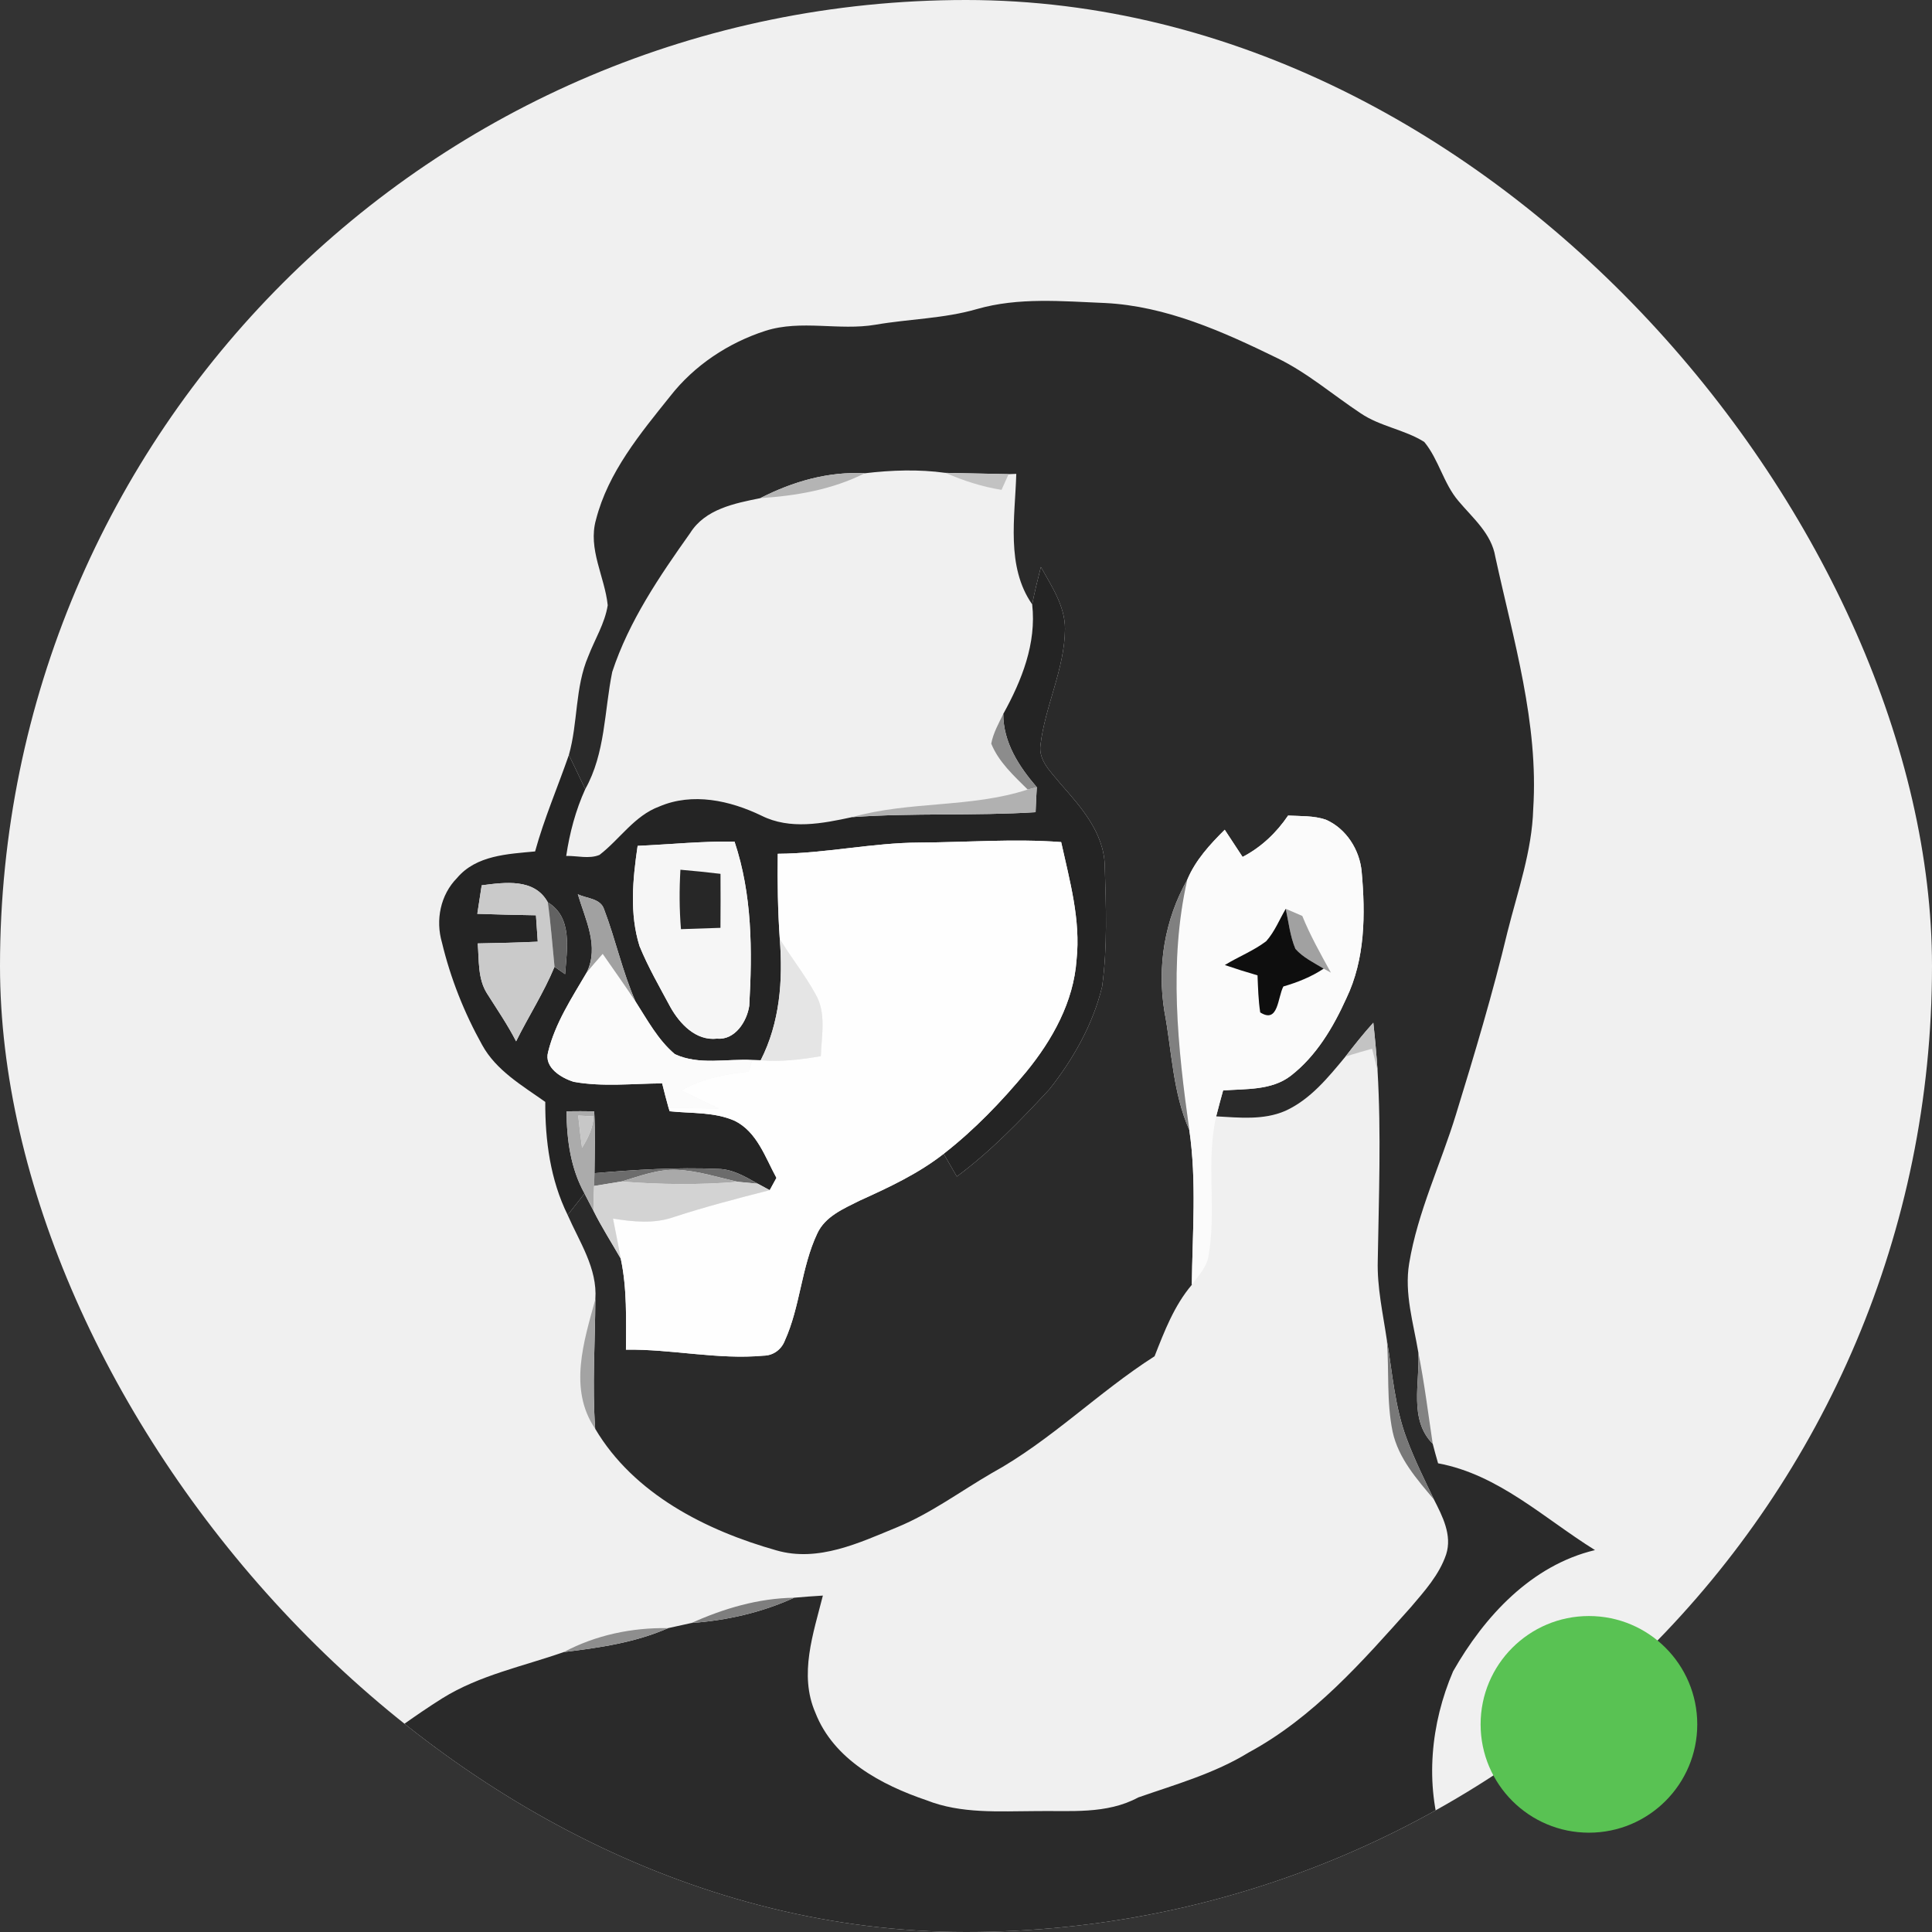 <?xml version="1.0" encoding="utf-8"?>
<svg xmlns="http://www.w3.org/2000/svg" fill="none" height="100%" overflow="visible" preserveAspectRatio="none" style="display: block;" viewBox="0 0 86 86" width="100%">
<rect x="0" y="0" width="86" height="86" fill="#333333" stroke="none"/>
<g id="Group 4">
<g id="Frame 16">
<g clip-path="url(#clip0_0_135)">
<rect fill="#F0F0F0" height="86" rx="43" width="86"/>
<g id="Group 3">
<g id="#85868bff">
<path d="M85.223 10.223C85.163 9.798 85.333 9.607 85.732 9.651V10.115C85.604 10.144 85.349 10.195 85.223 10.223Z" fill="#85868B" id="Vector"/>
</g>
<g id="#2a2a2aff">
<path d="M43.488 13.757C45.339 13.225 47.288 13.411 49.185 13.488C51.906 13.622 54.434 14.76 56.849 15.938C58.191 16.588 59.323 17.571 60.559 18.391C61.429 18.984 62.516 19.118 63.399 19.672C64.047 20.459 64.254 21.519 64.918 22.298C65.556 23.061 66.393 23.747 66.563 24.791C67.366 28.482 68.494 32.185 68.249 36.007C68.195 37.884 67.559 39.666 67.106 41.471C66.45 44.21 65.641 46.91 64.812 49.602C64.135 51.82 63.108 53.935 62.727 56.238C62.505 57.576 62.917 58.897 63.136 60.207C63.211 61.56 62.701 63.183 63.775 64.266C63.847 64.557 63.932 64.846 64.014 65.137C66.71 65.635 68.741 67.597 70.999 69C68.167 69.676 66.074 71.951 64.683 74.395C63.684 76.719 63.419 79.419 64.225 81.841C64.323 82.186 64.413 82.534 64.459 82.893C63.018 84.087 61.205 84.685 59.576 85.567C58.52 86.157 57.328 86.402 56.128 86.485C56.368 86.622 56.605 86.761 56.844 86.903C55.294 86.9 53.853 87.527 52.344 87.792C51.003 88.184 49.6 88.236 48.233 88.509C46.261 88.961 44.227 88.76 42.224 88.803C40.064 88.899 37.965 88.303 35.834 88.048C34.39 87.612 32.827 87.638 31.457 86.957C30.25 86.379 28.888 86.248 27.698 85.631C26.208 84.881 24.622 84.311 23.247 83.347C21.942 82.408 20.408 81.807 19.229 80.693C18.245 79.749 17.03 79.091 16.075 78.119C17.274 77.26 18.454 76.371 19.702 75.589C21.355 74.563 23.283 74.176 25.096 73.539C26.677 73.348 28.27 73.119 29.74 72.474C30.088 72.397 30.433 72.319 30.78 72.245C32.358 72.131 33.908 71.778 35.352 71.12C35.777 71.079 36.202 71.053 36.629 71.025C36.205 72.709 35.556 74.535 36.292 76.231C37.103 78.323 39.235 79.455 41.243 80.136C42.782 80.745 44.464 80.623 46.085 80.618C47.625 80.59 49.257 80.775 50.668 80.01C52.339 79.427 54.064 78.944 55.585 78.008C58.466 76.451 60.649 73.952 62.801 71.543C63.412 70.824 64.068 70.099 64.374 69.189C64.647 68.335 64.21 67.492 63.831 66.749C63.401 65.854 62.959 64.962 62.614 64.031C62.083 62.626 61.983 61.114 61.733 59.644C61.561 58.474 61.295 57.305 61.329 56.114C61.375 53.293 61.486 50.466 61.319 47.648C61.272 46.938 61.208 46.229 61.131 45.525C60.693 46.008 60.289 46.518 59.89 47.034C59.123 47.96 58.33 48.942 57.21 49.45C56.239 49.871 55.158 49.749 54.136 49.693C54.234 49.306 54.339 48.924 54.445 48.54C55.459 48.462 56.6 48.545 57.454 47.888C58.592 47.008 59.346 45.731 59.931 44.437C60.77 42.691 60.783 40.698 60.613 38.81C60.528 37.833 59.928 36.883 59.017 36.486C58.479 36.303 57.9 36.334 57.338 36.303C56.818 37.072 56.136 37.717 55.312 38.145C55.047 37.742 54.782 37.337 54.517 36.935C53.858 37.59 53.212 38.289 52.849 39.161C51.844 40.935 51.502 43.019 51.834 45.03C52.166 46.794 52.202 48.638 52.941 50.301C53.273 52.586 53.078 54.897 53.052 57.192C52.267 58.115 51.832 59.258 51.394 60.372C48.881 61.976 46.763 64.137 44.142 65.576C42.746 66.388 41.441 67.36 39.943 67.979C38.256 68.673 36.423 69.55 34.562 69.013C31.421 68.126 28.211 66.501 26.494 63.6C26.357 61.679 26.491 59.755 26.501 57.834C26.599 56.459 25.793 55.286 25.268 54.082C25.518 53.762 25.768 53.445 26.02 53.128C26.146 53.38 26.283 53.633 26.414 53.886C26.779 54.623 27.225 55.315 27.632 56.026C27.917 57.357 27.868 58.726 27.863 60.078C29.91 60.049 31.941 60.532 33.988 60.346C34.418 60.341 34.778 60.078 34.933 59.681C35.623 58.162 35.664 56.423 36.377 54.912C36.727 54.144 37.554 53.803 38.259 53.447C39.564 52.857 40.875 52.246 42.007 51.359C42.2 51.696 42.396 52.034 42.592 52.372C44.111 51.242 45.431 49.871 46.714 48.486C47.777 47.14 48.655 45.592 49.059 43.916C49.303 42.142 49.231 40.337 49.177 38.552C49.147 37.069 48.114 35.919 47.192 34.872C46.798 34.374 46.217 33.861 46.315 33.16C46.523 31.409 47.393 29.781 47.406 27.994C47.409 26.973 46.809 26.096 46.333 25.238C46.194 25.789 46.054 26.344 45.946 26.903C44.77 25.217 45.184 23.02 45.238 21.093C45.154 21.096 44.981 21.104 44.896 21.106C43.959 21.088 43.022 21.067 42.085 21.049C40.893 20.884 39.685 20.926 38.493 21.067C36.858 20.98 35.288 21.436 33.844 22.174C32.703 22.406 31.395 22.656 30.724 23.724C29.359 25.648 27.997 27.646 27.253 29.908C26.895 31.656 26.952 33.523 26.051 35.127C25.809 34.619 25.569 34.111 25.322 33.608C25.732 32.167 25.59 30.604 26.187 29.212C26.478 28.456 26.924 27.749 27.052 26.942C26.921 25.668 26.159 24.438 26.53 23.131C27.07 21.021 28.497 19.304 29.83 17.64C30.906 16.261 32.42 15.26 34.078 14.724C35.669 14.221 37.345 14.729 38.967 14.455C40.471 14.195 42.015 14.185 43.488 13.757Z" fill="#2A2A2A" id="Vector_2"/>
</g>
<g id="#b4b4b4ff">
<path d="M33.844 22.174C35.288 21.436 36.858 20.98 38.493 21.067C37.046 21.795 35.445 22.071 33.844 22.174Z" fill="#B4B4B4" id="Vector_3"/>
</g>
<g id="#c2c2c2ff">
<path d="M42.085 21.049C43.022 21.067 43.959 21.088 44.896 21.106C44.819 21.282 44.662 21.63 44.582 21.805C43.717 21.668 42.885 21.398 42.085 21.049Z" fill="#C2C2C2" id="Vector_4"/>
</g>
<g id="#242424ff">
<path d="M45.946 26.903C46.054 26.344 46.194 25.789 46.333 25.238C46.809 26.096 47.409 26.973 47.406 27.994C47.393 29.781 46.523 31.409 46.315 33.16C46.217 33.861 46.798 34.374 47.192 34.872C48.114 35.919 49.147 37.069 49.177 38.552C49.231 40.337 49.303 42.142 49.059 43.916C48.655 45.592 47.777 47.14 46.714 48.486C45.431 49.871 44.111 51.242 42.592 52.372C42.396 52.034 42.2 51.696 42.007 51.359C43.372 50.296 44.577 49.04 45.681 47.712C46.845 46.289 47.792 44.592 47.921 42.722C48.111 40.943 47.615 39.205 47.236 37.484C45.138 37.325 43.037 37.495 40.939 37.505C38.82 37.513 36.74 37.992 34.621 38.005C34.603 39.269 34.624 40.535 34.711 41.796C34.858 43.64 34.714 45.525 33.862 47.196C33.769 47.194 33.584 47.189 33.491 47.186C32.348 47.119 31.11 47.428 30.039 46.923C29.287 46.289 28.816 45.399 28.291 44.584C27.706 43.256 27.405 41.827 26.89 40.476C26.73 39.983 26.115 40.001 25.721 39.805C26.053 40.93 26.687 42.126 26.115 43.292C25.454 44.419 24.712 45.543 24.398 46.828C24.207 47.514 24.985 47.988 25.546 48.158C26.841 48.388 28.167 48.233 29.475 48.225C29.565 48.586 29.655 48.947 29.758 49.306L29.81 49.466C30.78 49.569 31.802 49.489 32.711 49.894C33.702 50.389 34.065 51.521 34.562 52.431C34.487 52.568 34.338 52.841 34.263 52.978C34.13 52.906 33.864 52.761 33.733 52.692C33.182 52.382 32.611 52.039 31.959 52.032C30.126 51.954 28.288 52.068 26.463 52.222C26.473 51.307 26.499 50.389 26.45 49.476C26.041 49.458 25.629 49.463 25.219 49.468C25.227 50.727 25.399 52.008 26.02 53.128C25.768 53.445 25.518 53.762 25.268 54.082C24.498 52.519 24.264 50.776 24.272 49.05C23.245 48.321 22.086 47.653 21.461 46.513C20.665 45.084 20.055 43.55 19.674 41.959C19.38 40.956 19.604 39.831 20.346 39.081C21.201 38.067 22.604 38.016 23.819 37.9C24.223 36.435 24.825 35.04 25.322 33.608C25.569 34.111 25.809 34.619 26.051 35.127C25.623 36.071 25.356 37.077 25.204 38.101C25.693 38.088 26.221 38.248 26.687 38.054C27.59 37.358 28.239 36.311 29.346 35.901C30.834 35.264 32.495 35.633 33.898 36.309C35.167 36.945 36.609 36.659 37.932 36.373C40.648 36.177 43.377 36.324 46.098 36.154C46.111 35.782 46.129 35.411 46.152 35.042C45.357 34.119 44.657 33.049 44.659 31.78C45.483 30.287 46.142 28.644 45.946 26.903ZM28.383 37.652C28.167 39.125 28.015 40.672 28.468 42.116C28.852 43.055 29.362 43.934 29.84 44.826C30.258 45.574 30.978 46.34 31.913 46.234C32.714 46.309 33.249 45.471 33.352 44.772C33.491 42.32 33.486 39.816 32.696 37.461C31.254 37.441 29.82 37.588 28.383 37.652ZM21.442 39.408C21.376 39.831 21.309 40.254 21.247 40.677C22.117 40.708 22.987 40.729 23.857 40.742C23.883 41.131 23.912 41.523 23.937 41.917C23.046 41.959 22.156 41.979 21.265 41.995C21.329 42.745 21.26 43.568 21.682 44.228C22.125 44.929 22.596 45.615 22.974 46.353C23.525 45.239 24.207 44.187 24.684 43.034C24.802 43.117 25.037 43.282 25.155 43.364C25.232 42.266 25.505 40.842 24.385 40.166C23.793 39.081 22.465 39.277 21.442 39.408Z" fill="#242424" id="Vector_5"/>
</g>
<g id="#8c8c8cff">
<path d="M44.124 33.103C44.211 32.629 44.453 32.208 44.659 31.78C44.657 33.049 45.357 34.119 46.152 35.042C46.052 35.068 45.849 35.12 45.746 35.145C45.133 34.534 44.456 33.923 44.124 33.103Z" fill="#8C8C8C" id="Vector_6"/>
</g>
<g id="#b1b1b1ff">
<path d="M45.746 35.145C45.849 35.12 46.052 35.068 46.152 35.042C46.129 35.411 46.111 35.782 46.098 36.154C43.377 36.324 40.648 36.177 37.932 36.373C40.489 35.648 43.212 35.971 45.746 35.145Z" fill="#B1B1B1" id="Vector_7"/>
</g>
<g id="#fbfbfbff">
<path d="M55.312 38.145C56.136 37.717 56.818 37.072 57.338 36.303C57.9 36.334 58.479 36.303 59.017 36.486C59.928 36.884 60.528 37.833 60.613 38.81C60.783 40.698 60.77 42.691 59.931 44.437C59.346 45.732 58.592 47.008 57.454 47.888C56.6 48.545 55.459 48.462 54.445 48.54C54.339 48.924 54.234 49.306 54.136 49.693C53.66 51.782 54.187 53.961 53.765 56.057C53.636 56.493 53.309 56.831 53.052 57.192C53.078 54.897 53.273 52.586 52.941 50.301C52.424 46.624 52.017 42.823 52.849 39.161C53.212 38.289 53.858 37.59 54.517 36.935C54.782 37.337 55.047 37.742 55.312 38.145ZM56.363 41.897C55.796 42.328 55.124 42.585 54.522 42.957C55.003 43.122 55.487 43.274 55.977 43.416C56 43.968 56.013 44.52 56.097 45.066C56.908 45.579 56.867 44.403 57.127 43.911C57.758 43.728 58.371 43.483 58.922 43.117C59.002 43.16 59.161 43.251 59.241 43.294C58.788 42.469 58.322 41.647 57.969 40.772C57.784 40.693 57.418 40.535 57.233 40.455C56.95 40.938 56.739 41.474 56.363 41.897Z" fill="#FBFBFB" id="Vector_8"/>
<path d="M26.828 42.459C27.315 43.166 27.82 43.864 28.291 44.584C28.816 45.399 29.287 46.289 30.039 46.923C31.11 47.428 32.348 47.119 33.491 47.186C33.447 47.315 33.365 47.573 33.321 47.702C32.284 47.807 31.241 48.009 30.33 48.54C30.883 48.813 31.439 49.079 31.998 49.342C31.249 49.334 30.505 49.327 29.758 49.306C29.655 48.947 29.565 48.586 29.475 48.225C28.167 48.233 26.841 48.388 25.546 48.158C24.985 47.988 24.207 47.514 24.398 46.828C24.712 45.543 25.454 44.419 26.115 43.292C26.344 43.008 26.586 42.735 26.828 42.459Z" fill="#FBFBFB" id="Vector_9"/>
</g>
<g id="#f6f6f6ff">
<path d="M28.383 37.652C29.82 37.588 31.254 37.441 32.696 37.461C33.486 39.816 33.491 42.32 33.352 44.772C33.249 45.471 32.714 46.309 31.913 46.234C30.978 46.34 30.258 45.574 29.84 44.826C29.362 43.934 28.852 43.055 28.468 42.116C28.015 40.672 28.167 39.125 28.383 37.652ZM30.288 38.715C30.237 39.596 30.239 40.481 30.312 41.36C30.896 41.34 31.483 41.319 32.07 41.301C32.075 40.499 32.078 39.7 32.072 38.898C31.478 38.828 30.883 38.764 30.288 38.715Z" fill="#F6F6F6" id="Vector_10"/>
</g>
<g id="#fefefeff">
<path d="M34.621 38.005C36.74 37.992 38.82 37.513 40.939 37.505C43.037 37.495 45.138 37.325 47.236 37.484C47.615 39.205 48.111 40.943 47.921 42.722C47.792 44.592 46.845 46.289 45.681 47.712C44.577 49.04 43.372 50.296 42.007 51.359C40.875 52.246 39.564 52.857 38.259 53.447C37.554 53.803 36.727 54.144 36.377 54.912C35.664 56.423 35.623 58.162 34.933 59.681C34.778 60.078 34.418 60.341 33.988 60.346C31.941 60.532 29.91 60.049 27.863 60.078C27.868 58.726 27.917 57.357 27.632 56.026C27.521 55.433 27.408 54.837 27.287 54.244C28.18 54.386 29.114 54.484 29.987 54.177C31.395 53.718 32.829 53.344 34.263 52.978C34.338 52.841 34.487 52.568 34.562 52.431C34.065 51.521 33.702 50.389 32.711 49.894C31.802 49.489 30.78 49.569 29.81 49.466L29.758 49.306C30.505 49.327 31.249 49.334 31.998 49.342C31.439 49.079 30.883 48.813 30.33 48.54C31.241 48.009 32.284 47.807 33.321 47.702C33.365 47.573 33.447 47.315 33.491 47.186C33.584 47.189 33.769 47.194 33.862 47.196C34.758 47.271 35.654 47.168 36.537 47.013C36.568 46.09 36.794 45.079 36.292 44.238C35.826 43.385 35.211 42.627 34.711 41.796C34.624 40.535 34.603 39.269 34.621 38.005Z" fill="#FEFEFE" id="Vector_11"/>
</g>
<g id="#272727ff">
<path d="M30.288 38.715C30.883 38.764 31.478 38.828 32.072 38.898C32.078 39.7 32.075 40.499 32.07 41.301C31.483 41.319 30.896 41.34 30.312 41.36C30.239 40.481 30.237 39.596 30.288 38.715Z" fill="#272727" id="Vector_12"/>
</g>
<g id="#cacacaff">
<path d="M21.442 39.408C22.465 39.277 23.793 39.081 24.385 40.166C24.519 41.118 24.588 42.077 24.684 43.034C24.207 44.187 23.525 45.239 22.974 46.353C22.596 45.615 22.125 44.929 21.682 44.228C21.26 43.568 21.329 42.745 21.265 41.995C22.156 41.979 23.046 41.959 23.937 41.917C23.911 41.523 23.883 41.131 23.857 40.742C22.987 40.729 22.117 40.708 21.247 40.677C21.309 40.254 21.376 39.831 21.442 39.408Z" fill="#CACACA" id="Vector_13"/>
</g>
<g id="#808080ff">
<path d="M51.834 45.03C51.502 43.019 51.844 40.935 52.849 39.161C52.017 42.823 52.424 46.624 52.941 50.301C52.202 48.638 52.166 46.794 51.834 45.03Z" fill="#808080" id="Vector_14"/>
</g>
<g id="#a1a1a1ff">
<path d="M25.721 39.805C26.115 40.001 26.73 39.983 26.89 40.476C27.405 41.827 27.706 43.256 28.291 44.584C27.82 43.864 27.315 43.166 26.828 42.459C26.586 42.735 26.344 43.008 26.115 43.292C26.687 42.126 26.053 40.93 25.721 39.805Z" fill="#A1A1A1" id="Vector_15"/>
<path d="M57.233 40.455C57.418 40.535 57.784 40.693 57.969 40.772C58.322 41.647 58.788 42.469 59.241 43.295C59.161 43.251 59.002 43.16 58.922 43.117C58.484 42.851 58.005 42.624 57.663 42.237C57.426 41.67 57.362 41.051 57.233 40.455Z" fill="#A1A1A1" id="Vector_16"/>
</g>
<g id="#626262ff">
<path d="M24.385 40.166C25.505 40.842 25.232 42.266 25.155 43.364C25.037 43.282 24.802 43.117 24.684 43.034C24.588 42.077 24.519 41.118 24.385 40.166Z" fill="#626262" id="Vector_17"/>
</g>
<g id="#0e0e0eff">
<path d="M56.363 41.897C56.739 41.474 56.95 40.938 57.233 40.455C57.362 41.051 57.426 41.67 57.663 42.237C58.005 42.624 58.484 42.851 58.922 43.117C58.371 43.483 57.758 43.728 57.127 43.911C56.867 44.403 56.908 45.579 56.097 45.066C56.013 44.52 56 43.968 55.977 43.416C55.487 43.274 55.003 43.122 54.522 42.957C55.124 42.585 55.796 42.328 56.363 41.897Z" fill="#0E0E0E" id="Vector_18"/>
</g>
<g id="#e5e5e5ff">
<path d="M34.711 41.796C35.211 42.627 35.826 43.385 36.292 44.238C36.794 45.079 36.568 46.09 36.537 47.013C35.654 47.168 34.758 47.271 33.862 47.196C34.714 45.525 34.858 43.64 34.711 41.796Z" fill="#E5E5E5" id="Vector_19"/>
</g>
<g id="#c3c3c3ff">
<path d="M59.89 47.034C60.289 46.518 60.693 46.008 61.131 45.525C61.208 46.229 61.272 46.938 61.319 47.648C61.241 47.323 61.156 47.003 61.077 46.681C60.678 46.794 60.281 46.905 59.89 47.034Z" fill="#C3C3C3" id="Vector_20"/>
</g>
<g id="#abababff">
<path d="M25.219 49.468C25.629 49.463 26.041 49.458 26.45 49.476C26.499 50.389 26.473 51.307 26.463 52.222C26.458 52.367 26.45 52.651 26.445 52.792C26.429 53.156 26.419 53.52 26.414 53.886C26.283 53.633 26.146 53.38 26.02 53.128C25.399 52.008 25.227 50.727 25.219 49.468ZM25.739 49.657C25.786 50.136 25.842 50.613 25.909 51.09C26.174 50.667 26.398 50.203 26.424 49.695C26.254 49.685 25.912 49.667 25.739 49.657Z" fill="#ABABAB" id="Vector_21"/>
</g>
<g id="#c7c7c7ff">
<path d="M25.739 49.657C25.912 49.667 26.254 49.685 26.424 49.695C26.398 50.203 26.174 50.667 25.909 51.09C25.842 50.613 25.786 50.136 25.739 49.657Z" fill="#C7C7C7" id="Vector_22"/>
</g>
<g id="#6c6c6cff">
<path d="M26.463 52.222C28.288 52.068 30.126 51.954 31.959 52.032C32.611 52.039 33.182 52.382 33.733 52.692C33.512 52.669 33.069 52.627 32.847 52.607C31.944 52.408 31.053 52.109 30.124 52.075C29.271 52.039 28.466 52.359 27.66 52.594C27.256 52.661 26.849 52.725 26.445 52.792C26.45 52.651 26.458 52.367 26.463 52.222Z" fill="#6C6C6C" id="Vector_23"/>
</g>
<g id="#a9a9a9ff">
<path d="M27.66 52.594C28.466 52.359 29.271 52.039 30.124 52.075C31.053 52.109 31.944 52.408 32.847 52.607C31.12 52.751 29.387 52.73 27.66 52.594Z" fill="#A9A9A9" id="Vector_24"/>
</g>
<g id="#d3d3d3ff">
<path d="M26.445 52.792C26.849 52.725 27.256 52.661 27.66 52.594C29.387 52.73 31.12 52.751 32.847 52.607C33.069 52.627 33.512 52.669 33.733 52.692C33.864 52.761 34.13 52.906 34.263 52.978C32.829 53.344 31.395 53.718 29.987 54.177C29.114 54.484 28.18 54.386 27.287 54.244C27.408 54.837 27.521 55.433 27.632 56.026C27.225 55.315 26.779 54.623 26.414 53.886C26.419 53.52 26.429 53.156 26.445 52.792Z" fill="#D3D3D3" id="Vector_25"/>
</g>
<g id="#a3a3a3ff">
<path d="M26.494 63.6C25.291 61.836 25.992 59.701 26.501 57.834C26.491 59.755 26.357 61.679 26.494 63.6Z" fill="#A3A3A3" id="Vector_26"/>
</g>
<g id="#787878ff">
<path d="M61.733 59.644C61.983 61.114 62.083 62.626 62.614 64.031C62.959 64.962 63.401 65.854 63.831 66.749C63.072 65.847 62.245 64.915 61.99 63.727C61.712 62.386 61.841 61.003 61.733 59.644Z" fill="#787878" id="Vector_27"/>
</g>
<g id="#828282ff">
<path d="M63.136 60.207C63.404 61.55 63.571 62.912 63.775 64.266C62.701 63.183 63.211 61.56 63.136 60.207Z" fill="#828282" id="Vector_28"/>
</g>
<g id="#7e7e7eff">
<path d="M30.78 72.245C32.224 71.597 33.759 71.143 35.352 71.12C33.908 71.778 32.358 72.131 30.78 72.245Z" fill="#7E7E7E" id="Vector_29"/>
</g>
<g id="#8e8e8eff">
<path d="M25.096 73.539C26.527 72.781 28.126 72.446 29.74 72.474C28.27 73.119 26.677 73.348 25.096 73.539Z" fill="#8E8E8E" id="Vector_30"/>
</g>
</g>
</g>
</g>
<circle cx="70.729" cy="76.757" fill="#59C253" id="Ellipse 1" r="4.822"/>
</g>
<defs>
<clipPath id="clip0_0_135">
<rect fill="white" height="86" rx="43" width="86"/>
</clipPath>
</defs>
</svg>